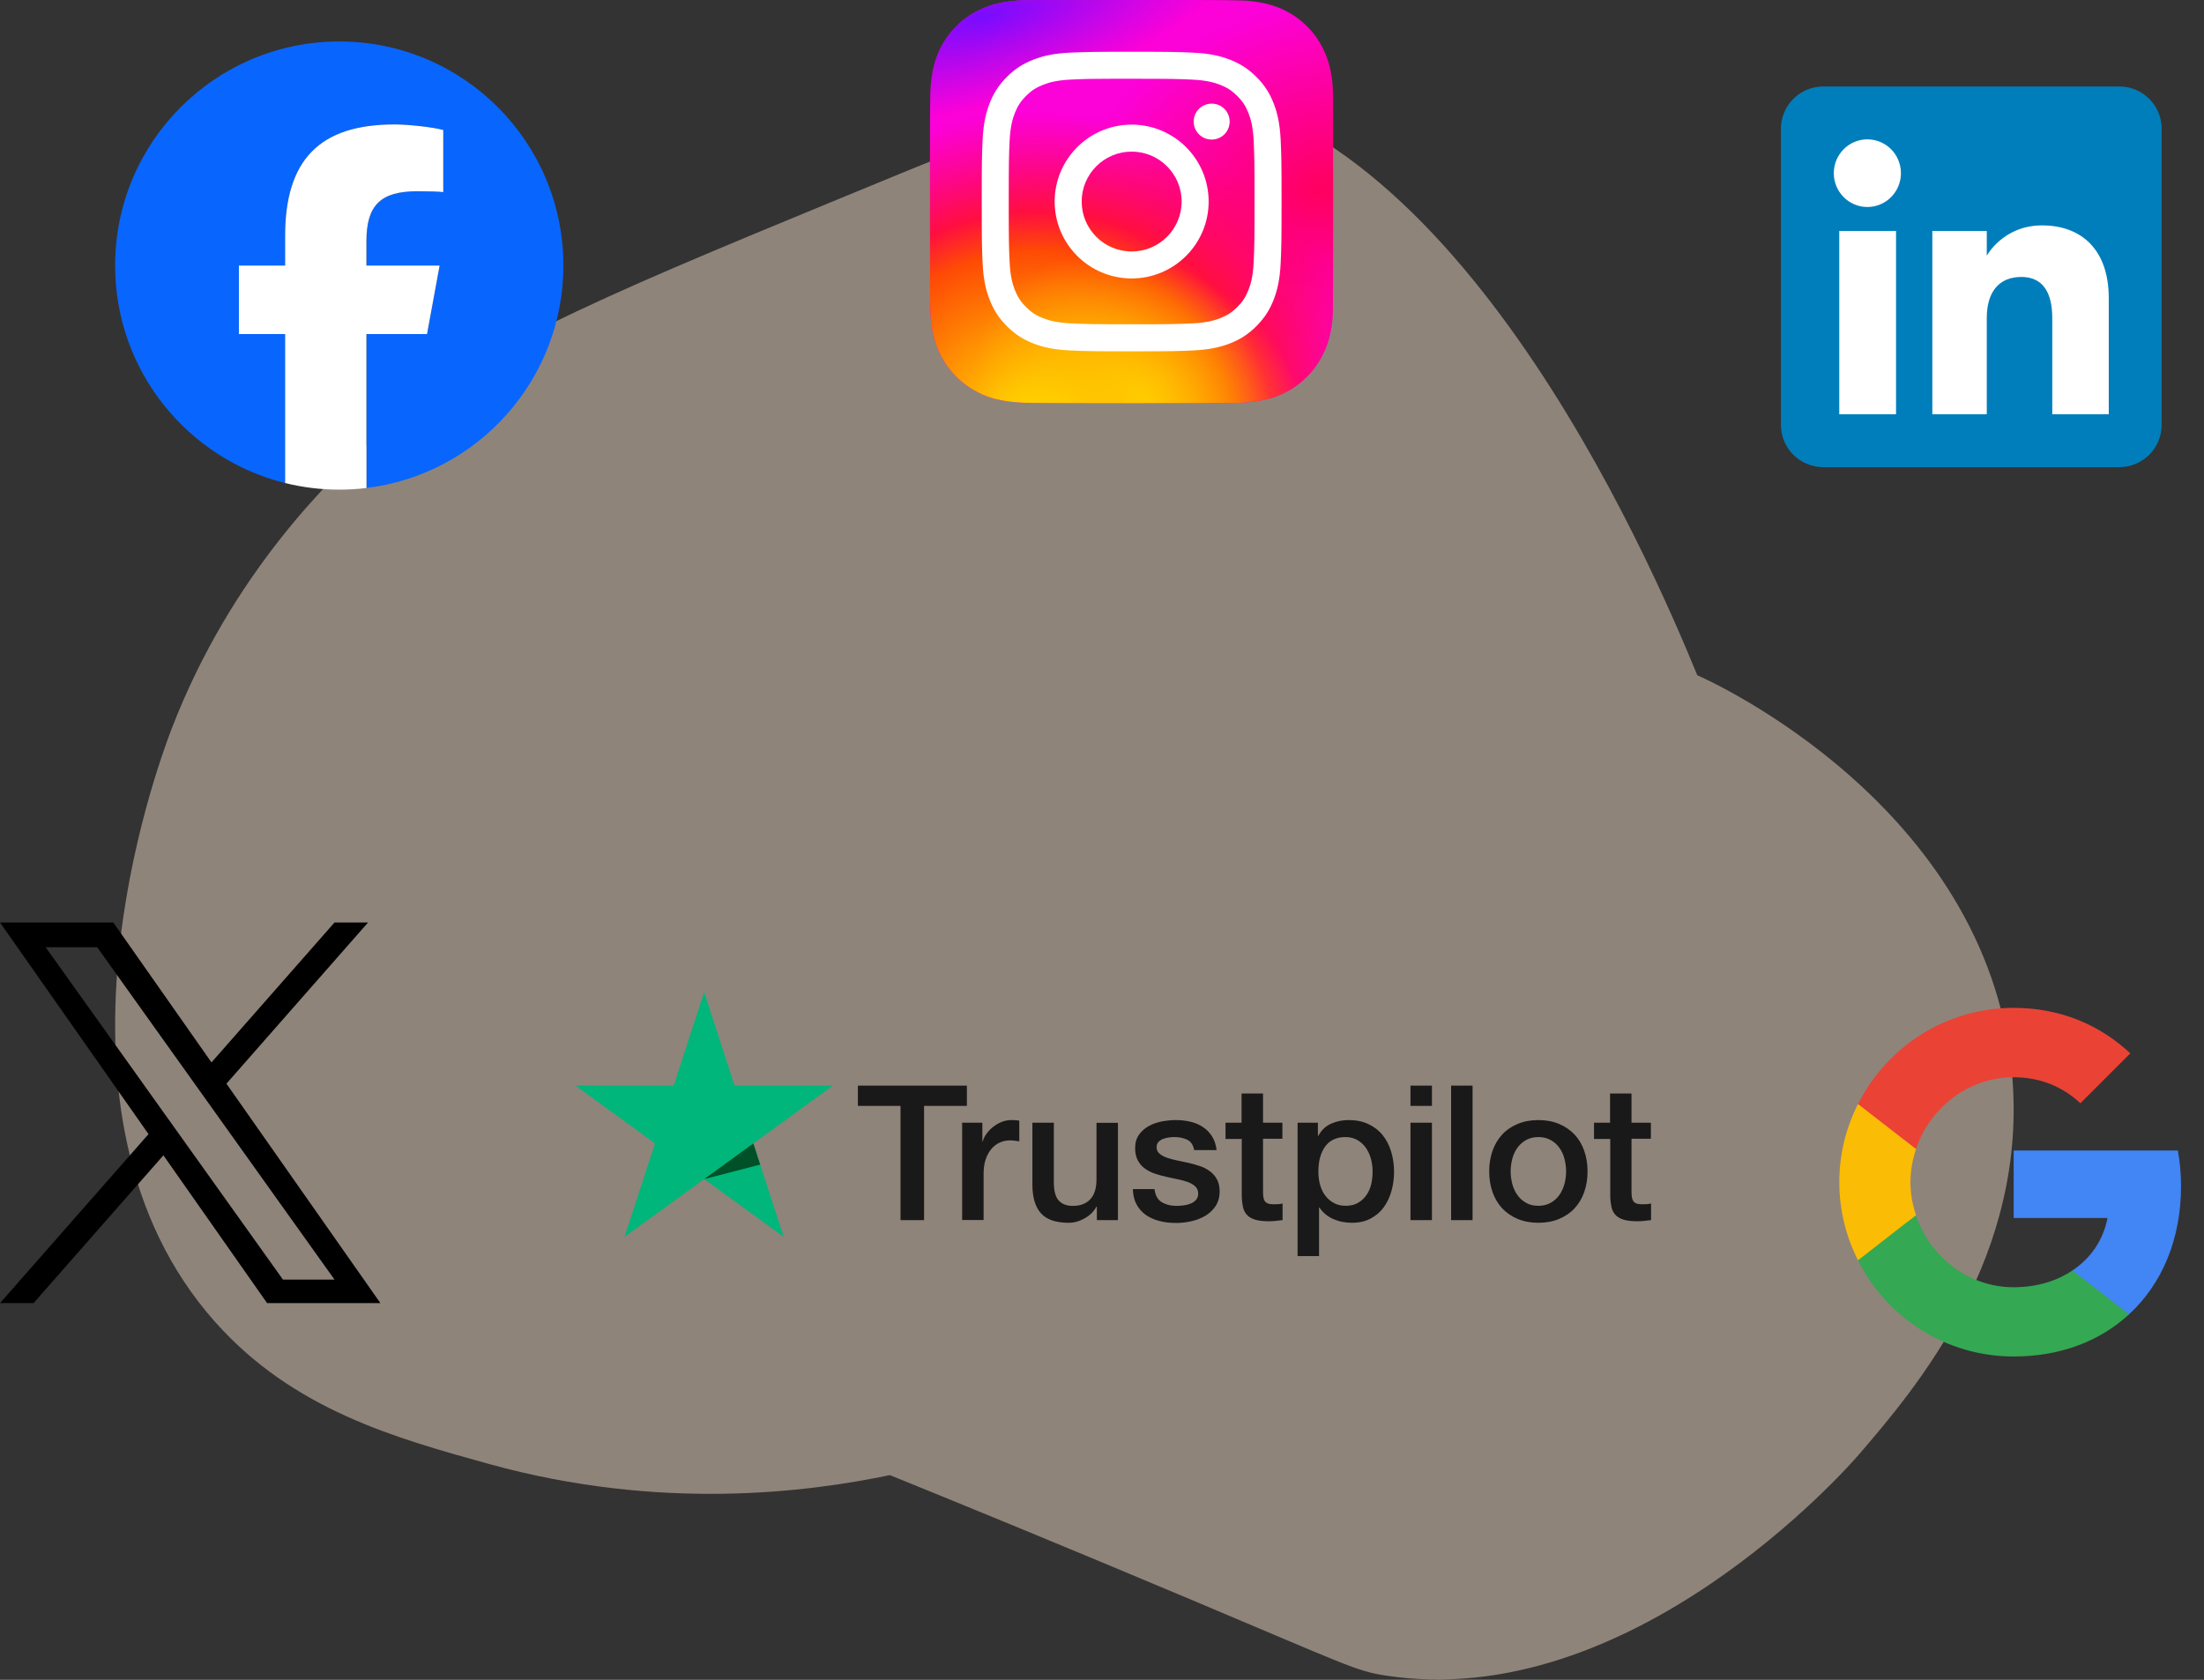 <?xml version="1.0" encoding="UTF-8" standalone="no"?>
<svg xmlns="http://www.w3.org/2000/svg" xmlns:xlink="http://www.w3.org/1999/xlink" xmlns:serif="http://www.serif.com/" width="100%" height="100%" viewBox="0 0 4586 3496" version="1.1" xml:space="preserve" style="fill-rule:evenodd;clip-rule:evenodd;stroke-linejoin:round;stroke-miterlimit:2;">
    <rect x="0" y="0" width="4586" height="3496" fill="#333333" stroke="none"/>
    <path d="M776.63,914.833C691.497,993.342 482.664,1190.48 356.939,1517.33C325.976,1597.83 60.839,2316.52 447.701,2751.3C610.201,2933.93 822.043,2992.62 1017.37,3046.75C1375.3,3145.93 1683.48,3105.14 1851.6,3069.93C1991.62,3126.74 2209.36,3215.84 2477.27,3328.7C2804.49,3466.53 2821.33,3477.53 2882.8,3487.04C3393.11,3565.95 3842.87,3056.29 3867.66,3027.45C3984.36,2891.64 4223.7,2613.12 4185.95,2227.97C4131.78,1675.1 3556.97,1416.26 3531.65,1405.33C3430.21,1157.6 3012.79,196.3 2409.04,180.054C2318.73,177.625 2126.55,256.858 1742.17,415.325C1231.11,626.025 971.597,735.042 776.63,914.833" style="fill:rgb(251,227,204);fill-opacity:0.46;fill-rule:nonzero;"></path>
    <clipPath id="_clip1">
        <rect x="239.584" y="86.348" width="932.67" height="932.67"></rect>
    </clipPath>
    <g clip-path="url(#_clip1)">
        <g id="g17">
            <g id="g19">
                <g id="g21">
                    <g id="g27">
                        <path id="path29" d="M1172.25,552.683C1172.25,295.134 963.468,86.348 705.919,86.348C448.37,86.348 239.584,295.134 239.584,552.683C239.584,771.385 390.145,954.891 593.264,1005.28L593.264,695.188L497.102,695.188L497.102,552.683L593.264,552.683L593.264,491.278C593.264,332.552 665.094,258.983 820.925,258.983C850.468,258.983 901.446,264.775 922.3,270.569L922.3,399.751C911.293,398.593 892.177,398.013 868.425,398.013C791.96,398.013 762.415,426.978 762.415,502.285L762.415,552.683L914.736,552.683L888.569,695.188L762.415,695.188L762.415,1015.6C993.317,987.714 1172.25,791.107 1172.25,552.683" style="fill:rgb(8,102,255);fill-rule:nonzero;"></path>
                    </g>
                    <g id="g31">
                        <path id="path33" d="M888.568,695.188L914.737,552.684L762.415,552.684L762.415,502.284C762.415,426.977 791.959,398.014 868.425,398.014C892.176,398.014 911.292,398.592 922.299,399.75L922.299,270.57C901.445,264.776 850.467,258.982 820.924,258.982C665.095,258.982 593.263,332.553 593.263,491.279L593.263,552.684L497.101,552.684L497.101,695.188L593.263,695.188L593.263,1005.29C629.344,1014.24 667.07,1019.02 705.918,1019.02C725.045,1019.02 743.893,1017.84 762.415,1015.6L762.415,695.188L888.568,695.188Z" style="fill:white;fill-rule:nonzero;"></path>
                    </g>
                </g>
            </g>
        </g>
    </g>
    <clipPath id="_clip2">
        <rect x="1935.03" y="0" width="839.018" height="839.018"></rect>
    </clipPath>
    <g clip-path="url(#_clip2)">
        <g id="Layer-1">
            <path d="M2354.68,-0C2179.54,-0 2128.32,0.181 2118.36,1.007C2082.42,3.995 2060.05,9.656 2035.69,21.79C2016.91,31.117 2002.1,41.928 1987.48,57.084C1960.87,84.722 1944.73,118.724 1938.89,159.143C1936.06,178.765 1935.23,182.766 1935.06,282.992C1935,316.401 1935.06,360.369 1935.06,419.344C1935.06,594.391 1935.26,645.576 1936.09,655.516C1939,690.499 1944.48,712.509 1956.1,736.585C1978.3,782.67 2020.69,817.266 2070.63,830.175C2087.93,834.629 2107.03,837.082 2131.55,838.243C2141.94,838.695 2247.83,839.018 2353.78,839.018C2459.74,839.018 2565.69,838.889 2575.82,838.373C2604.21,837.036 2620.7,834.823 2638.93,830.111C2689.2,817.137 2730.82,783.057 2753.47,736.326C2764.86,712.832 2770.63,689.983 2773.24,656.826C2773.81,649.597 2774.05,534.338 2774.05,419.235C2774.05,304.112 2773.79,189.066 2773.22,181.837C2770.58,148.144 2764.8,125.489 2753.05,101.542C2743.4,81.94 2732.69,67.301 2717.14,52.333C2689.38,25.818 2655.44,9.682 2615,3.847C2595.4,1.013 2591.49,0.174 2491.22,-0L2354.68,-0Z" style="fill:url(#_Radial3);fill-rule:nonzero;"></path>
            <path d="M2354.68,-0C2179.54,-0 2128.32,0.181 2118.36,1.007C2082.42,3.995 2060.05,9.656 2035.69,21.79C2016.91,31.117 2002.1,41.928 1987.48,57.084C1960.87,84.722 1944.73,118.724 1938.89,159.143C1936.06,178.765 1935.23,182.766 1935.06,282.992C1935,316.401 1935.06,360.369 1935.06,419.344C1935.06,594.391 1935.26,645.576 1936.09,655.516C1939,690.499 1944.48,712.509 1956.1,736.585C1978.3,782.67 2020.69,817.266 2070.63,830.175C2087.93,834.629 2107.03,837.082 2131.55,838.243C2141.94,838.695 2247.83,839.018 2353.78,839.018C2459.74,839.018 2565.69,838.889 2575.82,838.373C2604.21,837.036 2620.7,834.823 2638.93,830.111C2689.2,817.137 2730.82,783.057 2753.47,736.326C2764.86,712.832 2770.63,689.983 2773.24,656.826C2773.81,649.597 2774.05,534.338 2774.05,419.235C2774.05,304.112 2773.79,189.066 2773.22,181.837C2770.58,148.144 2764.8,125.489 2753.05,101.542C2743.4,81.94 2732.69,67.301 2717.14,52.333C2689.38,25.818 2655.44,9.682 2615,3.847C2595.4,1.013 2591.49,0.174 2491.22,-0L2354.68,-0Z" style="fill:url(#_Radial4);fill-rule:nonzero;"></path>
            <path d="M2354.68,-0C2179.54,-0 2128.32,0.181 2118.36,1.007C2082.42,3.995 2060.05,9.656 2035.69,21.79C2016.91,31.117 2002.1,41.928 1987.48,57.084C1960.87,84.722 1944.73,118.724 1938.89,159.143C1936.06,178.765 1935.23,182.766 1935.06,282.992C1935,316.401 1935.06,360.369 1935.06,419.344C1935.06,594.391 1935.26,645.576 1936.09,655.516C1939,690.499 1944.48,712.509 1956.1,736.585C1978.3,782.67 2020.69,817.266 2070.63,830.175C2087.93,834.629 2107.03,837.082 2131.55,838.243C2141.94,838.695 2247.83,839.018 2353.78,839.018C2459.74,839.018 2565.69,838.889 2575.82,838.373C2604.21,837.036 2620.7,834.823 2638.93,830.111C2689.2,817.137 2730.82,783.057 2753.47,736.326C2764.86,712.832 2770.63,689.983 2773.24,656.826C2773.81,649.597 2774.05,534.338 2774.05,419.235C2774.05,304.112 2773.79,189.066 2773.22,181.837C2770.58,148.144 2764.8,125.489 2753.05,101.542C2743.4,81.94 2732.69,67.301 2717.14,52.333C2689.38,25.818 2655.44,9.682 2615,3.847C2595.4,1.013 2591.49,0.174 2491.22,-0L2354.68,-0Z" style="fill:url(#_Radial5);fill-rule:nonzero;"></path>
            <path d="M2354.68,-0C2179.54,-0 2128.32,0.181 2118.36,1.007C2082.42,3.995 2060.05,9.656 2035.69,21.79C2016.91,31.117 2002.1,41.928 1987.48,57.084C1960.87,84.722 1944.73,118.724 1938.89,159.143C1936.06,178.765 1935.23,182.766 1935.06,282.992C1935,316.401 1935.06,360.369 1935.06,419.344C1935.06,594.391 1935.26,645.576 1936.09,655.516C1939,690.499 1944.48,712.509 1956.1,736.585C1978.3,782.67 2020.69,817.266 2070.63,830.175C2087.93,834.629 2107.03,837.082 2131.55,838.243C2141.94,838.695 2247.83,839.018 2353.78,839.018C2459.74,839.018 2565.69,838.889 2575.82,838.373C2604.21,837.036 2620.7,834.823 2638.93,830.111C2689.2,817.137 2730.82,783.057 2753.47,736.326C2764.86,712.832 2770.63,689.983 2773.24,656.826C2773.81,649.597 2774.05,534.338 2774.05,419.235C2774.05,304.112 2773.79,189.066 2773.22,181.837C2770.58,148.144 2764.8,125.489 2753.05,101.542C2743.4,81.94 2732.69,67.301 2717.14,52.333C2689.38,25.818 2655.44,9.682 2615,3.847C2595.4,1.013 2591.49,0.174 2491.22,-0L2354.68,-0Z" style="fill:url(#_Radial6);fill-rule:nonzero;"></path>
            <path d="M2354.71,107.732C2269.99,107.732 2259.36,108.102 2226.08,109.615C2192.87,111.134 2170.2,116.388 2150.37,124.097C2129.85,132.059 2112.45,142.709 2095.11,160.042C2077.76,177.369 2067.1,194.76 2059.1,215.256C2051.37,235.083 2046.11,257.741 2044.61,290.913C2043.12,324.164 2042.73,334.795 2042.73,419.453C2042.73,504.112 2043.11,514.703 2044.62,547.954C2046.14,581.139 2051.4,603.791 2059.11,623.611C2067.08,644.113 2077.74,661.505 2095.09,678.831C2112.42,696.171 2129.83,706.847 2150.33,714.809C2170.18,722.518 2192.85,727.772 2226.06,729.292C2259.33,730.804 2269.96,731.175 2354.67,731.175C2439.4,731.175 2450,730.804 2483.28,729.291C2516.49,727.772 2539.18,722.518 2559.03,714.809C2579.54,706.847 2596.92,696.171 2614.25,678.831C2631.6,661.505 2642.26,644.113 2650.26,623.618C2657.92,603.791 2663.19,581.133 2664.75,547.96C2666.24,514.71 2666.63,504.111 2666.63,419.453C2666.63,334.794 2666.24,324.17 2664.75,290.92C2663.19,257.734 2657.92,235.083 2650.26,215.263C2642.26,194.76 2631.6,177.369 2614.25,160.042C2596.9,142.703 2579.55,132.052 2559.01,124.097C2539.12,116.388 2516.44,111.134 2483.23,109.615C2449.95,108.102 2439.36,107.732 2354.61,107.732L2354.71,107.732ZM2326.73,163.906C2335.03,163.893 2344.3,163.906 2354.71,163.906C2438,163.906 2447.88,164.205 2480.77,165.699C2511.18,167.089 2527.69,172.167 2538.69,176.434C2553.24,182.083 2563.62,188.838 2574.53,199.748C2585.45,210.658 2592.21,221.049 2597.88,235.596C2602.15,246.571 2607.24,263.066 2608.62,293.459C2610.12,326.32 2610.44,336.191 2610.44,419.382C2610.44,502.572 2610.12,512.444 2608.62,545.304C2607.23,575.697 2602.15,592.192 2597.88,603.167C2592.22,617.714 2585.45,628.073 2574.53,638.976C2563.62,649.887 2553.25,656.641 2538.69,662.29C2527.7,666.577 2511.18,671.642 2480.77,673.032C2447.88,674.525 2438,674.85 2354.71,674.85C2271.41,674.85 2261.54,674.525 2228.66,673.032C2198.24,671.629 2181.73,666.551 2170.73,662.284C2156.17,656.634 2145.77,649.88 2134.86,638.97C2123.94,628.06 2117.18,617.695 2111.51,603.141C2107.24,592.166 2102.15,575.671 2100.77,545.278C2099.27,512.417 2098.97,502.546 2098.97,419.304C2098.97,336.061 2099.27,326.242 2100.77,293.381C2102.16,262.988 2107.24,246.493 2111.51,235.505C2117.17,220.958 2123.94,210.567 2134.86,199.657C2145.77,188.747 2156.17,181.993 2170.73,176.33C2181.73,172.043 2198.24,166.978 2228.66,165.582C2257.43,164.283 2268.59,163.893 2326.73,163.828L2326.73,163.906ZM2521.23,215.665C2500.56,215.665 2483.8,232.401 2483.8,253.059C2483.8,273.71 2500.56,290.465 2521.23,290.465C2541.9,290.465 2558.66,273.71 2558.66,253.059C2558.66,232.407 2541.9,215.652 2521.23,215.652L2521.23,215.665ZM2354.71,259.371C2266.24,259.371 2194.51,331.047 2194.51,419.453C2194.51,507.859 2266.24,579.502 2354.71,579.502C2443.18,579.502 2514.89,507.859 2514.89,419.453C2514.89,331.047 2443.18,259.371 2354.7,259.371L2354.71,259.371ZM2354.71,315.546C2412.14,315.546 2458.7,362.064 2458.7,419.453C2458.7,476.836 2412.14,523.36 2354.71,523.36C2297.28,523.36 2250.73,476.836 2250.73,419.453C2250.73,362.064 2297.28,315.546 2354.71,315.546Z" style="fill:white;fill-rule:nonzero;"></path>
        </g>
    </g>
    <clipPath id="_clip7">
        <rect x="3705.68" y="180" width="792.192" height="792.192"></rect>
    </clipPath>
    <g clip-path="url(#_clip7)">
        <g>
            <path d="M3793.7,972.192L4409.85,972.192C4458.46,972.192 4497.87,932.784 4497.87,884.171L4497.87,268.021C4497.87,219.408 4458.46,180 4409.85,180L3793.7,180C3745.08,180 3705.68,219.408 3705.68,268.021L3705.68,884.171C3705.68,932.784 3745.08,972.192 3793.7,972.192Z" style="fill:rgb(0,126,187);"></path>
            <path d="M4387.84,862.165L4270.28,862.165L4270.28,661.94C4270.28,607.044 4249.43,576.366 4205.98,576.366C4158.71,576.366 4134.01,608.291 4134.01,661.94L4134.01,862.165L4020.72,862.165L4020.72,480.74L4134.01,480.74L4134.01,532.118C4134.01,532.118 4168.07,469.086 4249.02,469.086C4329.92,469.086 4387.84,518.491 4387.84,620.67L4387.84,862.165ZM3885.56,430.795C3846.97,430.795 3815.7,399.279 3815.7,360.411C3815.7,321.542 3846.97,290.027 3885.56,290.027C3924.15,290.027 3955.4,321.542 3955.4,360.411C3955.4,399.279 3924.15,430.795 3885.56,430.795ZM3827.06,862.165L3945.2,862.165L3945.2,480.74L3827.06,480.74L3827.06,862.165Z" style="fill:white;"></path>
        </g>
    </g>
    <clipPath id="_clip8">
        <rect x="0" y="1919.84" width="791.53" height="792.192"></rect>
    </clipPath>
    <g clip-path="url(#_clip8)">
        <path d="M471.145,2255.32L765.858,1919.84L696.045,1919.84L440.038,2211.07L235.718,1919.84L0,1919.84L309.04,2360.27L0,2712.03L69.813,2712.03L339.988,2404.41L555.812,2712.03L791.53,2712.03M95.01,1971.39L202.262,1971.39L695.992,2663.01L588.713,2663.01" style="fill-rule:nonzero;"></path>
    </g>
    <path d="M4538.22,2468.55C4538.22,2442.82 4535.91,2418.09 4531.62,2394.34L4189.94,2394.34L4189.94,2534.84L4385.19,2534.84C4376.61,2580.02 4350.89,2618.28 4312.3,2644L4312.3,2735.36L4430.04,2735.36C4498.64,2672.04 4538.22,2579.03 4538.22,2468.55Z" style="fill:rgb(66,133,244);fill-rule:nonzero;"></path>
    <path d="M4189.94,2823.09C4287.9,2823.09 4370.02,2790.77 4430.04,2735.36L4312.3,2644C4279.98,2665.77 4238.76,2678.96 4189.94,2678.96C4095.62,2678.96 4015.48,2615.31 3986.79,2529.56L3866.08,2529.56L3866.08,2623.23C3925.77,2741.63 4048.13,2823.09 4189.94,2823.09Z" style="fill:rgb(52,168,83);fill-rule:nonzero;"></path>
    <path d="M3986.79,2529.23C3979.53,2507.47 3975.24,2484.38 3975.24,2460.3C3975.24,2436.23 3979.53,2413.14 3986.79,2391.37L3986.79,2297.71L3866.08,2297.71C3841.34,2346.52 3827.16,2401.6 3827.16,2460.3C3827.16,2519.01 3841.34,2574.09 3866.08,2622.9L3960.07,2549.68L3986.79,2529.23Z" style="fill:rgb(251,188,5);fill-rule:nonzero;"></path>
    <path d="M4189.94,2241.97C4243.37,2241.97 4290.86,2260.44 4328.79,2296.06L4432.68,2192.17C4369.69,2133.47 4287.9,2097.52 4189.94,2097.52C4048.13,2097.52 3925.77,2178.98 3866.08,2297.71L3986.79,2391.37C4015.48,2305.62 4095.62,2241.97 4189.94,2241.97Z" style="fill:rgb(234,67,53);fill-rule:nonzero;"></path>
    <rect x="3827.16" y="2097.52" width="725.569" height="725.569" style="fill:none;fill-rule:nonzero;"></rect>
    <clipPath id="_clip9">
        <rect x="1197.1" y="2064.54" width="2238" height="549.622"></rect>
    </clipPath>
    <g clip-path="url(#_clip9)">
        <path d="M1785.05,2259.34L2011.86,2259.34L2011.86,2301.62L1922.75,2301.62L1922.75,2539.28L1873.76,2539.28L1873.76,2301.62L1785.05,2301.62L1785.05,2259.34ZM2001.98,2336.58L2044.06,2336.58L2044.06,2375.7L2044.85,2375.7C2046.23,2370.17 2048.8,2364.84 2052.55,2359.7C2056.31,2354.56 2060.85,2349.62 2066.18,2345.47C2071.52,2341.13 2077.45,2337.77 2083.97,2335C2090.49,2332.43 2097.2,2331.05 2103.92,2331.05C2109.06,2331.05 2112.81,2331.25 2114.78,2331.45C2116.76,2331.64 2118.74,2332.04 2120.91,2332.24L2120.91,2375.31C2117.75,2374.71 2114.59,2374.32 2111.23,2373.92C2107.87,2373.53 2104.71,2373.33 2101.55,2373.33C2094.04,2373.33 2086.93,2374.91 2080.21,2377.87C2073.49,2380.84 2067.76,2385.38 2062.83,2391.11C2057.89,2397.04 2053.94,2404.15 2050.97,2412.84C2048.01,2421.54 2046.63,2431.41 2046.63,2442.68L2046.63,2539.09L2001.98,2539.09L2001.98,2336.58ZM2326.18,2539.28L2282.32,2539.28L2282.32,2511.03L2281.53,2511.03C2276,2521.3 2267.9,2529.41 2257.03,2535.53C2246.16,2541.65 2235.1,2544.82 2223.84,2544.82C2197.17,2544.82 2177.81,2538.3 2165.95,2525.06C2154.1,2511.82 2148.17,2491.87 2148.17,2465.2L2148.17,2336.58L2192.82,2336.58L2192.82,2460.85C2192.82,2478.63 2196.18,2491.28 2203.1,2498.59C2209.81,2505.89 2219.49,2509.65 2231.74,2509.65C2241.23,2509.65 2248.93,2508.27 2255.25,2505.3C2261.58,2502.34 2266.71,2498.59 2270.47,2493.65C2274.42,2488.91 2277.18,2482.98 2278.96,2476.26C2280.74,2469.54 2281.53,2462.23 2281.53,2454.33L2281.53,2336.78L2326.18,2336.78L2326.18,2539.28ZM2402.24,2474.28C2403.62,2487.32 2408.56,2496.41 2417.06,2501.75C2425.75,2506.88 2436.02,2509.65 2448.08,2509.65C2452.22,2509.65 2456.97,2509.25 2462.3,2508.66C2467.63,2508.07 2472.77,2506.69 2477.32,2504.91C2482.06,2503.13 2485.81,2500.36 2488.97,2496.81C2491.93,2493.25 2493.32,2488.71 2493.12,2482.98C2492.92,2477.25 2490.75,2472.51 2486.8,2468.95C2482.85,2465.2 2477.91,2462.43 2471.78,2460.06C2465.66,2457.89 2458.74,2455.91 2450.84,2454.33C2442.94,2452.75 2435.04,2450.97 2426.94,2449.2C2418.64,2447.42 2410.54,2445.05 2402.83,2442.48C2395.13,2439.91 2388.21,2436.35 2382.09,2431.81C2375.96,2427.46 2371.03,2421.73 2367.47,2414.82C2363.72,2407.9 2361.94,2399.41 2361.94,2389.14C2361.94,2378.07 2364.7,2368.98 2370.04,2361.48C2375.37,2353.97 2382.29,2348.04 2390.39,2343.5C2398.68,2338.95 2407.77,2335.79 2417.85,2333.82C2427.92,2332.04 2437.6,2331.05 2446.69,2331.05C2457.16,2331.05 2467.24,2332.24 2476.72,2334.41C2486.2,2336.58 2494.9,2340.14 2502.6,2345.28C2510.31,2350.22 2516.63,2356.74 2521.77,2364.64C2526.9,2372.54 2530.06,2382.22 2531.45,2393.48L2484.82,2393.48C2482.65,2382.81 2477.91,2375.5 2470.2,2371.95C2462.5,2368.19 2453.61,2366.42 2443.73,2366.42C2440.57,2366.42 2436.81,2366.61 2432.47,2367.21C2428.12,2367.8 2424.17,2368.79 2420.22,2370.17C2416.47,2371.55 2413.3,2373.72 2410.54,2376.49C2407.97,2379.26 2406.59,2382.81 2406.59,2387.36C2406.59,2392.89 2408.56,2397.24 2412.32,2400.59C2416.07,2403.95 2421.01,2406.72 2427.13,2409.09C2433.26,2411.26 2440.17,2413.24 2448.08,2414.82C2455.98,2416.4 2464.08,2418.18 2472.38,2419.95C2480.48,2421.73 2488.38,2424.1 2496.28,2426.67C2504.18,2429.24 2511.1,2432.8 2517.22,2437.34C2523.35,2441.89 2528.29,2447.42 2532.04,2454.13C2535.79,2460.85 2537.77,2469.35 2537.77,2479.22C2537.77,2491.28 2535,2501.35 2529.47,2509.85C2523.94,2518.14 2516.83,2525.06 2508.13,2530.2C2499.44,2535.33 2489.56,2539.28 2478.89,2541.65C2468.23,2544.03 2457.56,2545.21 2447.09,2545.21C2434.25,2545.21 2422.39,2543.83 2411.53,2540.86C2400.66,2537.9 2391.18,2533.55 2383.27,2527.83C2375.37,2521.9 2369.05,2514.59 2364.51,2505.89C2359.96,2497.2 2357.59,2486.73 2357.2,2474.68L2402.24,2474.68L2402.24,2474.28ZM2549.62,2336.58L2583.41,2336.58L2583.41,2275.73L2628.06,2275.73L2628.06,2336.58L2668.36,2336.58L2668.36,2369.97L2628.06,2369.97L2628.06,2478.24C2628.06,2482.98 2628.25,2486.93 2628.65,2490.49C2629.04,2493.84 2630.03,2496.81 2631.41,2499.18C2632.8,2501.55 2634.97,2503.33 2637.93,2504.51C2640.9,2505.7 2644.65,2506.29 2649.79,2506.29C2652.95,2506.29 2656.11,2506.29 2659.27,2506.09C2662.43,2505.89 2665.59,2505.5 2668.75,2504.71L2668.75,2539.28C2663.82,2539.88 2658.88,2540.27 2654.33,2540.86C2649.59,2541.46 2644.85,2541.65 2639.91,2541.65C2628.06,2541.65 2618.57,2540.47 2611.46,2538.3C2604.35,2536.12 2598.62,2532.76 2594.67,2528.42C2590.52,2524.07 2587.95,2518.74 2586.37,2512.22C2584.99,2505.7 2584,2498.19 2583.8,2489.89L2583.8,2370.37L2550.02,2370.37L2550.02,2336.58L2549.62,2336.58ZM2699.97,2336.58L2742.25,2336.58L2742.25,2364.05L2743.04,2364.05C2749.36,2352.19 2758.05,2343.89 2769.31,2338.76C2780.58,2333.62 2792.63,2331.05 2805.86,2331.05C2821.87,2331.05 2835.7,2333.82 2847.55,2339.55C2859.4,2345.08 2869.28,2352.78 2877.18,2362.66C2885.09,2372.54 2890.82,2384 2894.77,2397.04C2898.72,2410.08 2900.69,2424.1 2900.69,2438.92C2900.69,2452.55 2898.91,2465.79 2895.36,2478.43C2891.8,2491.28 2886.47,2502.54 2879.36,2512.41C2872.24,2522.29 2863.16,2530 2852.09,2535.93C2841.03,2541.85 2828.19,2544.82 2813.17,2544.82C2806.65,2544.82 2800.13,2544.22 2793.61,2543.04C2787.09,2541.85 2780.77,2539.88 2774.85,2537.31C2768.92,2534.74 2763.19,2531.38 2758.25,2527.23C2753.11,2523.08 2748.96,2518.34 2745.41,2513.01L2744.62,2513.01L2744.62,2614.16L2699.97,2614.16L2699.97,2336.58ZM2856.04,2438.13C2856.04,2429.04 2854.86,2420.15 2852.49,2411.46C2850.12,2402.77 2846.56,2395.26 2841.82,2388.54C2837.08,2381.83 2831.15,2376.49 2824.24,2372.54C2817.12,2368.59 2809.02,2366.42 2799.94,2366.42C2781.17,2366.42 2766.94,2372.93 2757.46,2385.97C2747.98,2399.01 2743.24,2416.4 2743.24,2438.13C2743.24,2448.4 2744.42,2457.89 2746.99,2466.58C2749.56,2475.27 2753.11,2482.78 2758.25,2489.1C2763.19,2495.43 2769.12,2500.36 2776.03,2503.92C2782.95,2507.67 2791.05,2509.45 2800.13,2509.45C2810.41,2509.45 2818.9,2507.28 2826.01,2503.13C2833.13,2498.98 2838.86,2493.45 2843.4,2486.93C2847.94,2480.21 2851.3,2472.7 2853.28,2464.21C2855.06,2455.71 2856.04,2447.02 2856.04,2438.13ZM2934.87,2259.34L2979.52,2259.34L2979.52,2301.62L2934.87,2301.62L2934.87,2259.34ZM2934.87,2336.58L2979.52,2336.58L2979.52,2539.28L2934.87,2539.28L2934.87,2336.58ZM3019.43,2259.34L3064.08,2259.34L3064.08,2539.28L3019.43,2539.28L3019.43,2259.34ZM3200.99,2544.82C3184.79,2544.82 3170.37,2542.05 3157.72,2536.72C3145.08,2531.38 3134.41,2523.87 3125.52,2514.59C3116.83,2505.11 3110.11,2493.84 3105.57,2480.8C3101.02,2467.77 3098.65,2453.34 3098.65,2437.74C3098.65,2422.33 3101.02,2408.1 3105.57,2395.06C3110.11,2382.02 3116.83,2370.76 3125.52,2361.28C3134.21,2351.8 3145.08,2344.49 3157.72,2339.15C3170.37,2333.82 3184.79,2331.05 3200.99,2331.05C3217.19,2331.05 3231.61,2333.82 3244.26,2339.15C3256.9,2344.49 3267.57,2351.99 3276.46,2361.28C3285.15,2370.76 3291.87,2382.02 3296.41,2395.06C3300.96,2408.1 3303.33,2422.33 3303.33,2437.74C3303.33,2453.34 3300.96,2467.77 3296.41,2480.8C3291.87,2493.84 3285.15,2505.11 3276.46,2514.59C3267.77,2524.07 3256.9,2531.38 3244.26,2536.72C3231.61,2542.05 3217.19,2544.82 3200.99,2544.82ZM3200.99,2509.45C3210.87,2509.45 3219.56,2507.28 3226.87,2503.13C3234.18,2498.98 3240.11,2493.45 3244.85,2486.73C3249.59,2480.01 3252.95,2472.31 3255.32,2463.81C3257.49,2455.32 3258.68,2446.63 3258.68,2437.74C3258.68,2429.04 3257.49,2420.55 3255.32,2411.86C3253.15,2403.16 3249.59,2395.66 3244.85,2388.94C3240.11,2382.22 3234.18,2376.89 3226.87,2372.74C3219.56,2368.59 3210.87,2366.42 3200.99,2366.42C3191.11,2366.42 3182.42,2368.59 3175.11,2372.74C3167.8,2376.89 3161.87,2382.42 3157.13,2388.94C3152.39,2395.66 3149.03,2403.16 3146.66,2411.86C3144.49,2420.55 3143.3,2429.04 3143.3,2437.74C3143.3,2446.63 3144.49,2455.32 3146.66,2463.81C3148.83,2472.31 3152.39,2480.01 3157.13,2486.73C3161.87,2493.45 3167.8,2498.98 3175.11,2503.13C3182.42,2507.48 3191.11,2509.45 3200.99,2509.45ZM3316.37,2336.58L3350.15,2336.58L3350.15,2275.73L3394.8,2275.73L3394.8,2336.58L3435.1,2336.58L3435.1,2369.97L3394.8,2369.97L3394.8,2478.24C3394.8,2482.98 3395,2486.93 3395.39,2490.49C3395.79,2493.84 3396.78,2496.81 3398.16,2499.18C3399.54,2501.55 3401.71,2503.33 3404.68,2504.51C3407.64,2505.7 3411.39,2506.29 3416.53,2506.29C3419.69,2506.29 3422.85,2506.29 3426.01,2506.09C3429.18,2505.89 3432.34,2505.5 3435.5,2504.71L3435.5,2539.28C3430.56,2539.88 3425.62,2540.27 3421.08,2540.86C3416.33,2541.46 3411.59,2541.65 3406.65,2541.65C3394.8,2541.65 3385.32,2540.47 3378.2,2538.3C3371.09,2536.12 3365.36,2532.76 3361.41,2528.42C3357.26,2524.07 3354.69,2518.74 3353.11,2512.22C3351.73,2505.7 3350.74,2498.19 3350.55,2489.89L3350.55,2370.37L3316.76,2370.37L3316.76,2336.58L3316.37,2336.58Z" style="fill:rgb(25,25,25);fill-rule:nonzero;"></path>
        <path d="M1733.09,2259.34L1528.42,2259.34L1465.2,2064.54L1401.78,2259.34L1197.1,2259.14L1362.86,2379.65L1299.44,2574.25L1465.2,2453.94L1630.76,2574.25L1567.53,2379.65L1733.09,2259.34Z" style="fill:rgb(0,182,122);fill-rule:nonzero;"></path>
        <path d="M1581.76,2423.71L1567.53,2379.65L1465.2,2453.94L1581.76,2423.71Z" style="fill:rgb(0,81,40);fill-rule:nonzero;"></path>
    </g>
    <defs>
        <radialGradient id="_Radial3" cx="0" cy="0" r="1" gradientUnits="userSpaceOnUse" gradientTransform="matrix(-515.959,145.512,-104.836,-371.723,2746.96,393.258)"><stop offset="0" style="stop-color:rgb(255,0,95);stop-opacity:1"></stop><stop offset="1" style="stop-color:rgb(252,1,216);stop-opacity:1"></stop></radialGradient>
        <radialGradient id="_Radial4" cx="0" cy="0" r="1" gradientUnits="userSpaceOnUse" gradientTransform="matrix(0,-669.72,710.559,0,2157.89,903.639)"><stop offset="0" style="stop-color:rgb(255,204,0);stop-opacity:1"></stop><stop offset="0.12" style="stop-color:rgb(255,204,0);stop-opacity:1"></stop><stop offset="0.57" style="stop-color:rgb(254,74,5);stop-opacity:1"></stop><stop offset="0.69" style="stop-color:rgb(255,15,63);stop-opacity:1"></stop><stop offset="1" style="stop-color:rgb(254,6,87);stop-opacity:0"></stop></radialGradient>
        <radialGradient id="_Radial5" cx="0" cy="0" r="1" gradientUnits="userSpaceOnUse" gradientTransform="matrix(139.01,-239.519,311.826,180.976,2375.74,827.185)"><stop offset="0" style="stop-color:rgb(255,204,0);stop-opacity:1"></stop><stop offset="1" style="stop-color:rgb(255,204,0);stop-opacity:0"></stop></radialGradient>
        <radialGradient id="_Radial6" cx="0" cy="0" r="1" gradientUnits="userSpaceOnUse" gradientTransform="matrix(-510.294,143.69,-48.943,-173.86,2048.87,34.165)"><stop offset="0" style="stop-color:rgb(120,12,255);stop-opacity:1"></stop><stop offset="1" style="stop-color:rgb(130,11,255);stop-opacity:0"></stop></radialGradient>
    </defs>
</svg>
